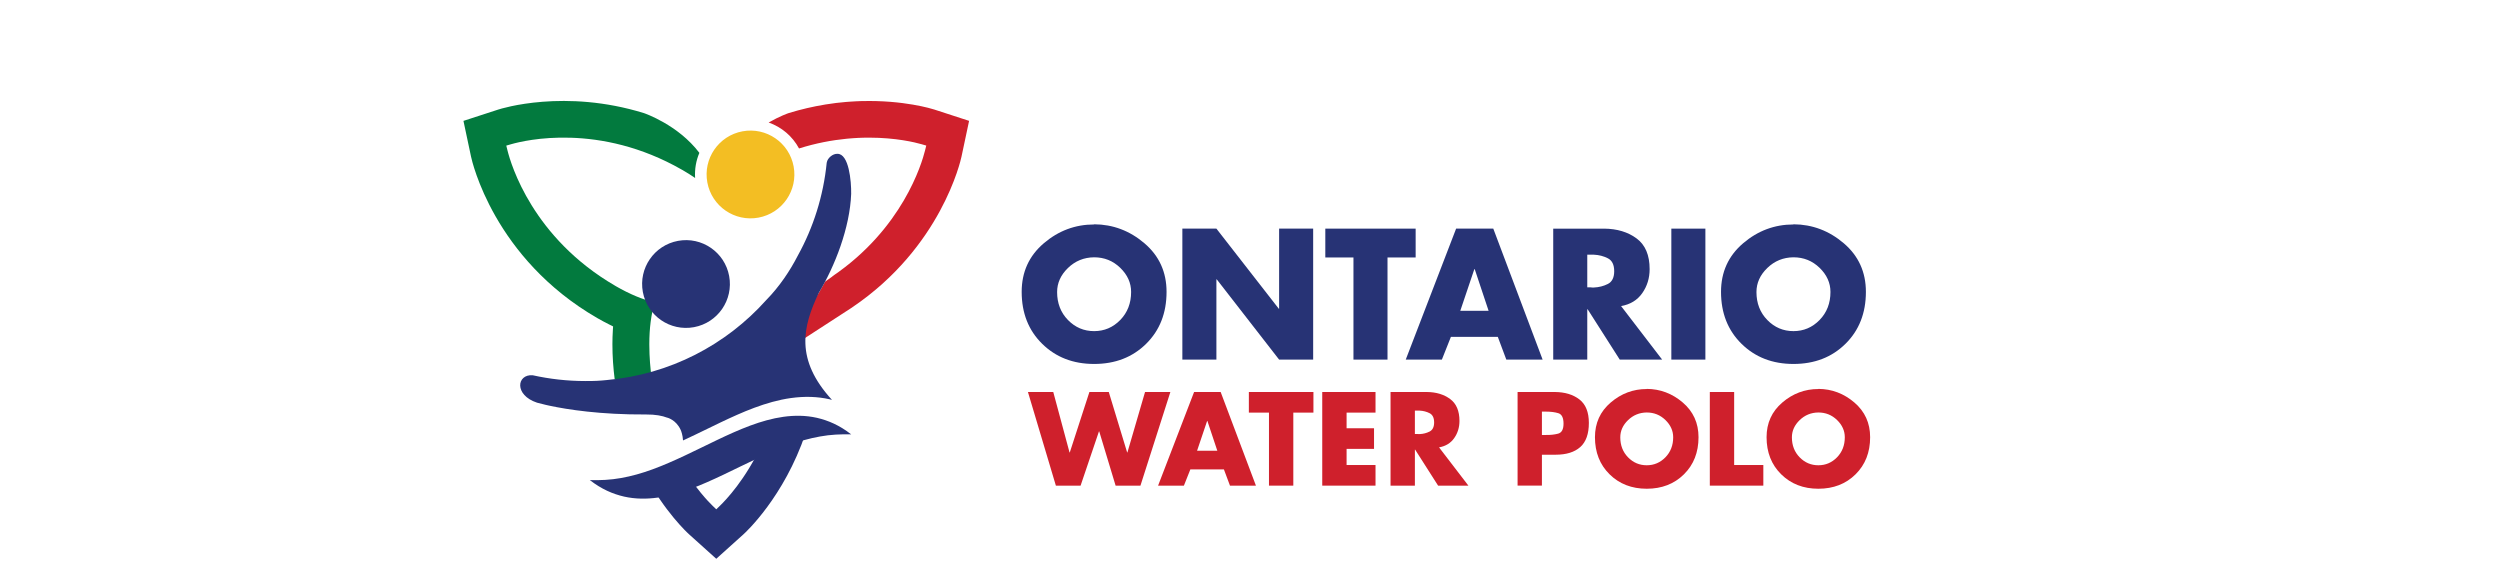 <?xml version="1.0" encoding="utf-8"?>
<!-- Generator: Adobe Illustrator 16.0.0, SVG Export Plug-In . SVG Version: 6.00 Build 0)  -->
<!DOCTYPE svg PUBLIC "-//W3C//DTD SVG 1.1//EN" "http://www.w3.org/Graphics/SVG/1.1/DTD/svg11.dtd">
<svg version="1.1" id="Layer_1_copy" xmlns="http://www.w3.org/2000/svg" xmlns:xlink="http://www.w3.org/1999/xlink" x="0px"
	 y="0px" width="1325.934px" height="298.359px" viewBox="-670.87 13.094 1325.934 298.359"
	 enable-background="new -670.87 13.094 1325.934 298.359" xml:space="preserve">
<g>
	<path fill="#027A3E" d="M-299.944,94.162c-11.308-14.914-29.109-20.977-29.362-21.063c-41.977-13.002-75.584-2.459-77.309-1.896
		l-18.453,6.002l4.028,18.984c0.464,2.184,11.993,53.868,66.958,85.602c2.158,1.246,4.417,2.457,6.715,3.597l1.664,0.826
		l-0.117,1.854c-0.161,2.561-0.243,5.123-0.243,7.616c0,6.505,0.46,12.671,1.205,18.574h19.693
		c-0.809-5.694-1.295-11.717-1.318-18.097l-0.008-0.478c0-8.573,0.971-16.034,2.89-22.231c-6.325-1.437-13.269-4.322-20.695-8.609
		l-0.4-0.242c-43.594-25.378-55.133-64.148-57.004-71.664l-0.652-2.617l2.594-0.746c7.442-2.133,46.785-11.527,90.547,13.527
		l0.435,0.241c2.342,1.353,4.524,2.735,6.574,4.144C-302.502,102.814-301.687,98.273-299.944,94.162L-299.944,94.162z"/>
	<path fill="#273375" d="M-104.447,155.223c-3.839,3.717-5.758,7.971-5.758,12.762c0,5.957,1.919,10.902,5.758,14.832
		c3.838,3.933,8.46,5.896,13.866,5.896c5.404,0,10.026-1.969,13.866-5.908c3.838-3.938,5.758-8.896,5.758-14.869
		c0-4.804-1.92-9.064-5.758-12.791c-3.84-3.725-8.461-5.586-13.866-5.586C-95.987,149.619-100.609,151.508-104.447,155.223
		L-104.447,155.223z M-90.582,132.051c10.01,0.063,18.917,3.426,26.718,10.09c7.799,6.664,11.701,15.246,11.701,25.752
		c0,11.238-3.609,20.42-10.825,27.545c-7.218,7.125-16.415,10.688-27.593,10.688c-11.118,0-20.3-3.563-27.547-10.688
		c-7.248-7.125-10.871-16.307-10.871-27.545c0-10.506,3.9-19.088,11.701-25.752c7.799-6.664,16.706-9.996,26.718-9.996v-0.094
		H-90.582z"/>
	<polygon fill="#273375" points="-43.779,134.355 -25.722,134.355 7.353,176.827 7.538,176.827 7.538,134.355 25.595,134.355 
		25.595,203.822 7.538,203.822 -25.537,161.257 -25.722,161.257 -25.722,203.822 -43.779,203.822 	"/>
	<polygon fill="#273375" points="65.027,203.822 46.969,203.822 46.969,149.648 32.043,149.648 32.043,134.355 79.951,134.355 
		79.951,149.648 65.027,149.648 	"/>
	<path fill="#273375" d="M111.275,155.82h-0.186l-7.462,22.111h15.018L111.275,155.82L111.275,155.82z M98.653,191.753
		l-4.792,12.069H74.699l26.718-69.467h19.716l26.165,69.467h-19.256l-4.514-12.069H98.653L98.653,191.753z"/>
	<path fill="#273375" d="M170.975,165.496h1.75c0.309,0.061,0.613,0.091,0.922,0.091c0.308,0,0.584,0,0.83,0
		c2.701-0.122,5.174-0.75,7.416-1.889c2.24-1.136,3.362-3.392,3.362-6.771c0-3.413-1.122-5.694-3.362-6.844
		c-2.242-1.147-4.715-1.785-7.416-1.908c-0.246,0-0.522,0-0.83,0c-0.309,0-0.613,0-0.922,0h-1.75V165.496L170.975,165.496z
		 M188.848,175.354l21.836,28.47h-22.479l-17.044-26.72h-0.186v26.72h-18.058v-69.466h26.994c6.879,0.061,12.622,1.795,17.229,5.203
		c4.605,3.408,6.909,8.832,6.909,16.262c0,4.791-1.306,9.046-3.916,12.761c-2.61,3.716-6.372,6.004-11.286,6.862V175.354
		L188.848,175.354z"/>
	<polygon fill="#273375" points="233.623,203.822 215.564,203.822 215.564,134.355 233.623,134.355 	"/>
	<path fill="#273375" d="M266.466,155.223c-3.839,3.717-5.758,7.971-5.758,12.762c0,5.957,1.919,10.902,5.758,14.832
		c3.839,3.933,8.461,5.896,13.866,5.896c5.404,0,10.025-1.969,13.866-5.908c3.838-3.938,5.758-8.896,5.758-14.869
		c0-4.804-1.92-9.064-5.758-12.791c-3.841-3.725-8.462-5.586-13.866-5.586C274.927,149.619,270.305,151.508,266.466,155.223
		L266.466,155.223z M280.332,132.051c10.01,0.063,18.918,3.426,26.718,10.09s11.701,15.246,11.701,25.752
		c0,11.238-3.608,20.42-10.826,27.545c-7.217,7.125-16.415,10.688-27.593,10.688c-11.118,0-20.3-3.563-27.547-10.688
		c-7.248-7.125-10.871-16.307-10.871-27.545c0-10.506,3.898-19.088,11.699-25.752s16.707-9.996,26.719-9.996V132.051
		L280.332,132.051z"/>
	<polygon fill="#CF202C" points="-103.617,253.076 -103.485,253.076 -93.079,221.001 -82.804,221.001 -73.056,253.076 
		-72.925,253.076 -63.572,221.001 -50.136,221.001 -66.009,270.662 -79.182,270.662 -87.875,241.879 -88.007,241.879 
		-97.755,270.662 -110.862,270.662 -125.682,221.001 -112.245,221.001 	"/>
	<path fill="#CF202C" d="M-30.508,236.348h-0.133l-5.335,15.807h10.736L-30.508,236.348L-30.508,236.348z M-39.532,262.033
		l-3.425,8.629h-13.699l19.1-49.661h14.095l18.705,49.661h-13.765l-3.228-8.629H-39.532L-39.532,262.033z"/>
	<polygon fill="#CF202C" points="15.069,270.662 2.16,270.662 2.16,231.934 -8.511,231.934 -8.511,221.001 25.739,221.001 
		25.739,231.934 15.069,231.934 	"/>
	<polygon fill="#CF202C" points="43.323,231.934 43.323,240.232 57.879,240.232 57.879,251.166 43.323,251.166 43.323,259.729 
		58.67,259.729 58.67,270.662 30.414,270.662 30.414,221.001 58.67,221.001 58.67,231.934 	"/>
	<path fill="#CF202C" d="M79.547,243.262h1.251c0.22,0.045,0.439,0.067,0.659,0.067c0.22,0,0.417,0,0.593,0
		c1.931-0.088,3.699-0.537,5.302-1.353c1.602-0.812,2.403-2.426,2.403-4.84c0-2.439-0.801-4.07-2.403-4.893
		c-1.603-0.821-3.371-1.277-5.302-1.366c-0.176,0-0.373,0-0.593,0c-0.22,0-0.439,0-0.659,0h-1.251V243.262L79.547,243.262z
		 M92.325,250.311l15.608,20.353h-16.07l-12.185-19.101h-0.131v19.101H66.638v-49.661h19.298c4.917,0.043,9.023,1.285,12.316,3.721
		c3.293,2.438,4.94,6.313,4.94,11.625c0,3.424-0.934,6.467-2.8,9.123c-1.866,2.656-4.556,4.291-8.067,4.905V250.311L92.325,250.311z
		"/>
	<path fill="#CF202C" d="M146.924,243.789h2.174c2.326,0.045,4.457-0.186,6.389-0.689c1.932-0.507,2.897-2.272,2.897-5.305
		c0-3.148-0.922-5.001-2.766-5.557c-1.845-0.555-4.019-0.83-6.521-0.83h-2.174V243.789L146.924,243.789z M134.016,221.001h19.76
		c5.354,0.043,9.703,1.36,13.041,3.951c3.336,2.591,5.004,6.741,5.004,12.448c0,5.841-1.525,10.109-4.576,12.811
		c-3.053,2.7-7.389,4.051-13.008,4.051h-7.313v16.4h-12.908V221.001L134.016,221.001z"/>
	<path fill="#CF202C" d="M192.6,235.918c-2.744,2.658-4.115,5.698-4.115,9.122c0,4.26,1.371,7.796,4.115,10.606
		c2.744,2.809,6.049,4.213,9.914,4.213c3.862,0,7.166-1.407,9.911-4.225c2.743-2.816,4.116-6.359,4.116-10.63
		c0-3.433-1.373-6.479-4.116-9.144c-2.745-2.662-6.049-3.994-9.911-3.994C198.648,231.913,195.344,233.262,192.6,235.918
		L192.6,235.918z M202.514,219.354c7.155,0.045,13.522,2.449,19.1,7.213c5.576,4.766,8.365,10.899,8.365,18.41
		c0,8.033-2.58,14.6-7.74,19.691c-5.158,5.094-11.733,7.641-19.725,7.641c-7.949,0-14.514-2.547-19.693-7.641
		c-5.182-5.093-7.772-11.658-7.772-19.691c0-7.511,2.788-13.646,8.365-18.41c5.575-4.764,11.942-7.146,19.101-7.146V219.354
		L202.514,219.354z"/>
	<polygon fill="#CF202C" points="248.88,259.729 264.357,259.729 264.357,270.662 235.971,270.662 235.971,221.001 248.88,221.001 	
		"/>
	<path fill="#CF202C" d="M283.623,235.918c-2.745,2.658-4.117,5.698-4.117,9.122c0,4.26,1.372,7.796,4.117,10.606
		c2.743,2.809,6.048,4.213,9.913,4.213c3.862,0,7.167-1.407,9.911-4.225c2.744-2.816,4.117-6.359,4.117-10.63
		c0-3.433-1.373-6.479-4.117-9.144c-2.744-2.662-6.049-3.994-9.911-3.994C289.671,231.913,286.366,233.262,283.623,235.918
		L283.623,235.918z M293.536,219.354c7.155,0.045,13.522,2.449,19.099,7.213c5.576,4.766,8.365,10.899,8.365,18.41
		c0,8.033-2.58,14.6-7.739,19.691c-5.159,5.094-11.733,7.641-19.725,7.641c-7.949,0-14.513-2.547-19.694-7.641
		c-5.181-5.093-7.771-11.658-7.771-19.691c0-7.511,2.789-13.646,8.365-18.41c5.574-4.764,11.942-7.146,19.102-7.146L293.536,219.354
		L293.536,219.354z"/>
	<path fill="#273375" d="M-267.11,249.347c-8.384,18.079-18.757,28.94-21.929,32.003l-1.942,1.875l-1.942-1.875
		c-2.433-2.348-9.104-9.33-15.863-20.582l-10.37,2.84l-2.145-1.66c-2.703,0.854-5.405,1.637-7.877,2.281
		c10.765,20.301,22.863,31.428,23.771,32.246l14.426,12.979l14.426-12.979c1.188-1.068,21.481-19.764,32.936-53.563L-267.11,249.347
		L-267.11,249.347z"/>
	<path fill="#273375" d="M-284.142,159.494c2.34,12.641-6.011,24.785-18.652,27.123c-12.641,2.34-24.784-6.01-27.124-18.65
		c-2.339-12.643,6.012-24.785,18.653-27.125C-298.625,138.504-286.481,146.854-284.142,159.494L-284.142,159.494z"/>
	<path fill="#F3BE23" d="M-249.942,101.393c2.339,12.641-6.012,24.785-18.652,27.125c-12.641,2.34-24.785-6.012-27.124-18.652
		c-2.34-12.642,6.011-24.785,18.652-27.125S-252.281,88.752-249.942,101.393L-249.942,101.393z"/>
	<path fill="#273375" d="M-238.918,170.441l-0.055-0.328c-0.012,0.057-0.027,0.112-0.041,0.168
		C-238.983,170.332-238.949,170.388-238.918,170.441L-238.918,170.441z"/>
	<path fill="#273375" d="M-358.026,267.721c5.406,0.15,10.937-0.074,16.495-1.088c5.563-0.973,11.179-2.563,16.824-4.643
		c11.292-4.133,22.738-10.055,34.283-15.588c11.551-5.496,23.206-10.582,35.013-12.24c5.904-0.817,11.84-0.813,17.826,0.535
		c5.992,1.394,12.015,3.957,18.16,8.777c-5.404-0.137-10.936,0.096-16.49,1.113c-5.563,0.977-11.18,2.566-16.824,4.643
		c-11.294,4.131-22.739,10.051-34.288,15.563c-11.554,5.477-23.209,10.563-35.017,12.215c-5.905,0.813-11.838,0.813-17.826-0.533
		C-345.863,275.088-351.882,272.527-358.026,267.721L-358.026,267.721z"/>
	<path fill="#CF202C" d="M-175.346,71.188c-1.142-0.373-16.289-5.082-38.548-4.472l-0.005-0.018
		c-0.33,0.009-0.675,0.031-1.007,0.042c-0.736,0.025-1.478,0.057-2.228,0.095c-0.998,0.049-2.012,0.115-3.033,0.188
		c-0.668,0.047-1.33,0.089-2.01,0.147c-1.584,0.134-3.191,0.295-4.828,0.489c-0.152,0.018-0.302,0.03-0.455,0.049
		c-1.779,0.217-3.597,0.482-5.435,0.777c-0.168,0.027-0.328,0.043-0.496,0.071c0.007,0.004,0.011,0.009,0.017,0.013
		c-6.157,1.01-12.61,2.464-19.289,4.532c-0.127,0.042-4.646,1.587-10.54,4.972c6.833,2.396,12.639,7.27,16.116,13.763
		c8.965-2.823,17.44-4.388,25.158-5.15c0.635-0.062,1.254-0.112,1.875-0.163c0.772-0.064,1.538-0.123,2.293-0.172
		c0.692-0.044,1.379-0.084,2.057-0.115c0.656-0.031,1.301-0.054,1.941-0.074c0.697-0.021,1.398-0.045,2.077-0.055
		c0.631-0.01,1.24-0.005,1.854-0.004c14.121,0.018,24.224,2.483,27.627,3.459l2.594,0.745l-0.652,2.618
		c-1.752,7.04-11.988,41.496-49.097,66.688l0.021,0.074c-1.386,0.997-2.682,1.915-3.927,2.79
		c-3.723,7.056-7.762,13.162-11.562,17.523c-4.041,4.637-5.268,10.133-4.59,15.76l3.814-2.429c-0.01,0.06-0.023,0.142-0.023,0.142
		l23.605-15.315c0.854-0.545,1.703-1.09,2.532-1.646l0.651-0.422l0.006-0.026c47.154-31.854,57.47-77.83,57.906-79.887l4.027-18.984
		L-175.346,71.188L-175.346,71.188z"/>
	<path fill="#273375" d="M-219.432,115.938c0.111-6.787-1.201-21.408-7.34-21.264c-2.363-0.104-5.23,2.197-5.598,4.625l-0.023,0.016
		c-1.76,17.73-7.087,34.406-15.302,49.279c-4.239,8.217-9.738,16.475-16.859,23.727c-21.186,23.643-50.981,39.387-84.46,42.334
		c-3.536,0.385-7.013,0.565-10.413,0.506c-0.34,0.002-0.674,0.024-1.013,0.024c-9.597,0-18.936-1.081-27.933-3.073
		c-8.423-0.623-9.929,10.475,2.323,14.545c0.892,0.254,2.477,0.676,4.757,1.197c0.757,0.129,1.409,0.278,2.009,0.44
		c9.27,1.973,26.722,4.762,51.065,4.627c4.987-0.027,8.566,0.668,11.184,1.683l0.018-0.017c0,0,4.776,1.088,7.217,6.635
		c0.204,0.478,1.034,2.599,1.192,5.476c4.22-1.941,8.502-4.021,12.905-6.166c2.347-1.144,4.698-2.287,7.053-3.414
		c11.096-5.277,24.018-11.055,37.229-12.908c7.373-1.02,14.088-0.809,20.539,0.645c0.433,0.1,0.851,0.223,1.274,0.332
		c-19.653-21.469-15.569-38.729-7.036-56.699C-227.988,154.129-220.108,133.806-219.432,115.938L-219.432,115.938z"/>
</g>
</svg>

